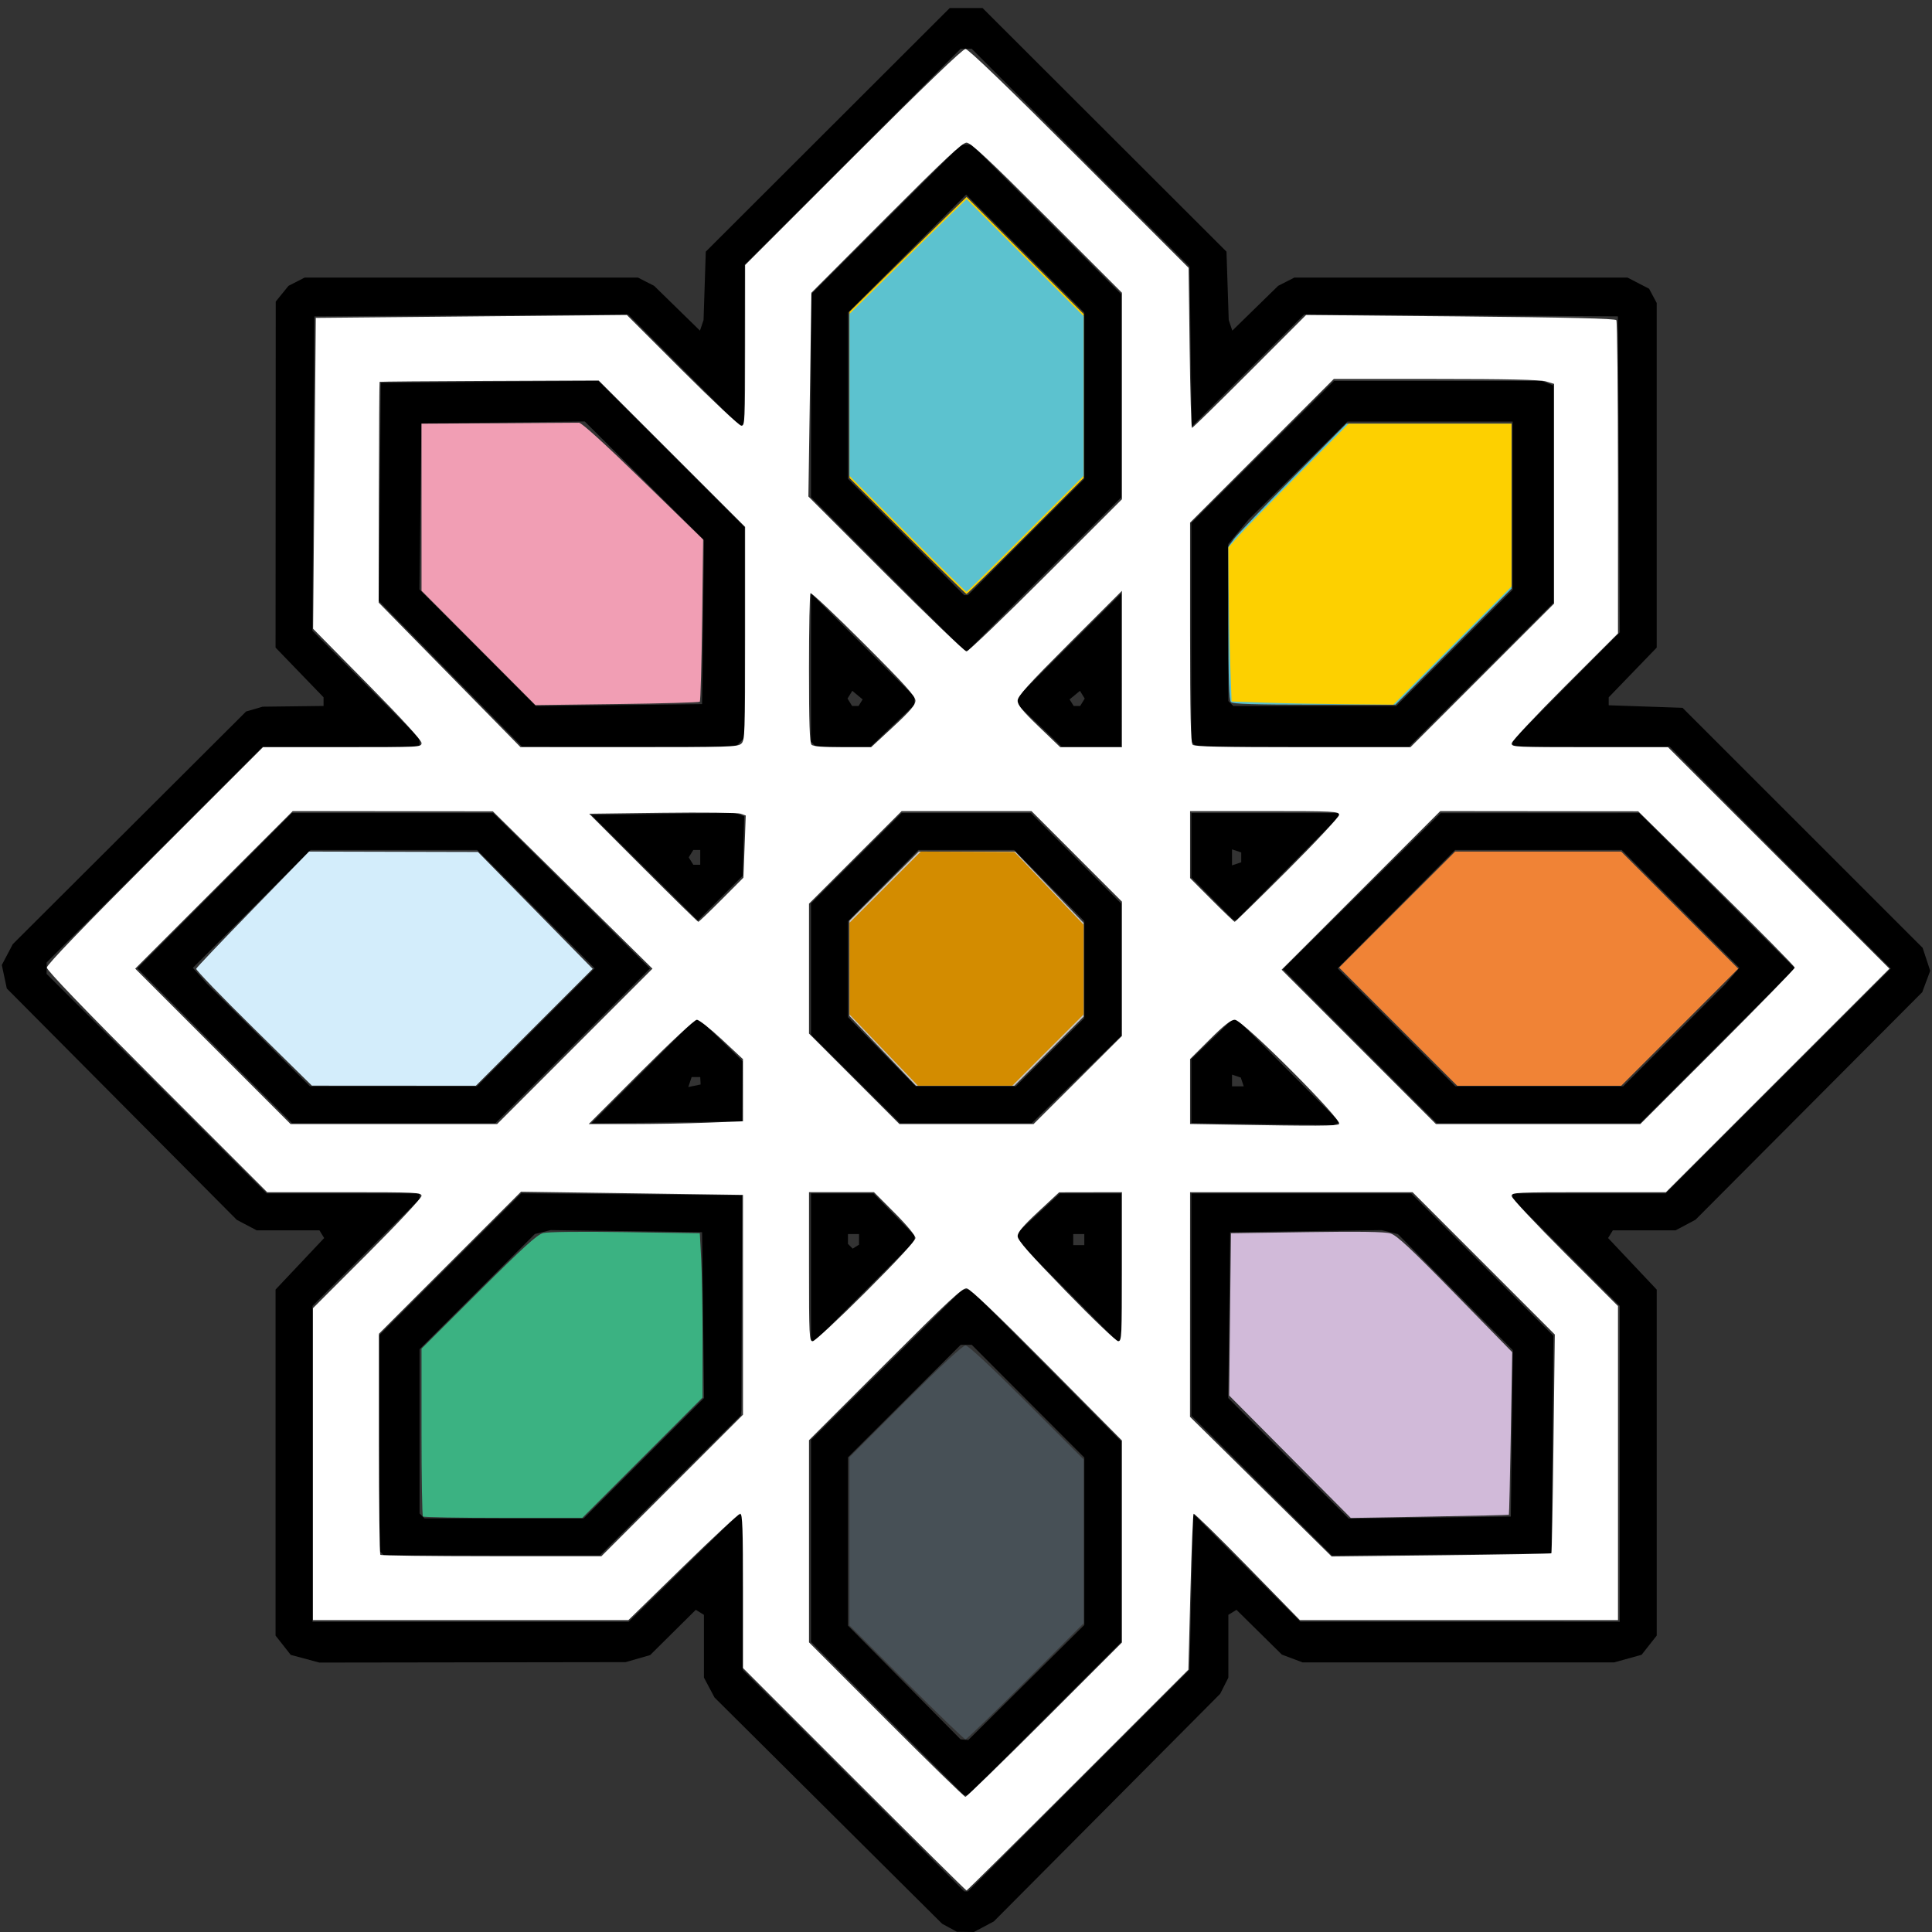<?xml version="1.0" encoding="UTF-8" standalone="no"?> <svg xmlns:inkscape="http://www.inkscape.org/namespaces/inkscape" xmlns:sodipodi="http://sodipodi.sourceforge.net/DTD/sodipodi-0.dtd" xmlns="http://www.w3.org/2000/svg" xmlns:svg="http://www.w3.org/2000/svg" width="512" height="512" viewBox="0 0 512 512" version="1.1" id="svg1" xml:space="preserve"><rect x="0" y="0" width="512" height="512" fill="#333333" stroke="none"/><defs id="defs1"></defs><g id="layer1"><path style="fill:#000000;stroke-width:1.086" d="m 251.629,510.877 -1.957,-1.063 -30.158,-29.979 -30.158,-29.979 -1.404,-2.643 -1.404,-2.643 v -8.309 -8.309 l -1.077,-0.666 -1.077,-0.666 -6.052,5.999 -6.052,5.999 -3.247,0.931 -3.247,0.931 -40.586,0.058 -40.586,0.058 -3.79,-1.02 -3.79,-1.02 -2.01,-2.555 -2.01,-2.555 V 387.598 341.751 l 6.443,-6.83 6.443,-6.83 -0.629,-1.018 -0.629,-1.018 H 76.344 68.034 l -2.643,-1.392 -2.643,-1.392 -30.474,-30.659 -30.474,-30.659 -0.66,-3.109 -0.66,-3.109 1.454,-2.763 1.454,-2.763 30.915,-30.828 30.915,-30.828 2.19,-0.636 2.19,-0.636 8.074,-0.098 8.074,-0.098 v -1.145 -1.145 l -6.361,-6.589 -6.361,-6.589 0.022,-45.847 0.022,-45.847 1.691,-2.087 1.691,-2.087 2.138,-1.093 2.138,-1.093 h 44.168 44.168 l 2.138,1.089 2.138,1.089 6.079,5.94 6.079,5.94 0.475,-1.402 0.475,-1.402 0.296,-9.066 0.296,-9.066 32.326,-32.282 32.326,-32.282 h 4.343 4.343 l 32.326,32.282 32.326,32.282 0.296,9.066 0.296,9.066 0.475,1.402 0.475,1.402 6.079,-5.94 6.079,-5.94 2.138,-1.089 2.138,-1.089 h 44.152 44.152 l 2.858,1.478 2.858,1.478 1.008,1.883 1.008,1.883 v 45.667 45.667 l -6.361,6.589 -6.361,6.589 v 1.053 1.053 l 9.783,0.336 9.783,0.336 31.814,31.805 31.814,31.805 1.004,3.041 1.004,3.041 -1.054,2.832 -1.054,2.832 -30.048,30.158 -30.048,30.158 -2.643,1.404 -2.643,1.404 h -8.309 -8.309 l -0.629,1.018 -0.629,1.018 6.443,6.83 6.443,6.83 v 45.846 45.846 l -2.002,2.545 -2.002,2.545 -3.625,1.007 -3.625,1.007 -41.284,0.005 -41.284,0.005 -2.755,-1.032 -2.755,-1.032 -6.018,-5.937 -6.018,-5.937 -1.077,0.666 -1.077,0.666 v 8.325 8.325 l -1.082,2.138 -1.082,2.138 -29.991,30.158 -29.991,30.158 -2.643,1.404 -2.643,1.404 -2.251,-0.03 -2.251,-0.03 z m 34.259,-39.006 29.353,-29.363 0.489,-20.686 0.489,-20.686 14.19,14.317 14.19,14.317 42.327,0.011 42.327,0.011 v -41.85 -41.85 l -14.19,-14.165 -14.19,-14.165 v -0.747 -0.747 h 20.274 20.274 l 29.833,-29.787 29.833,-29.787 -29.311,-29.42 -29.311,-29.42 -20.796,-0.001 -20.796,-0.001 v -0.83 -0.83 L 415.074,181.878 429.275,167.564 429.02,125.702 428.765,83.84 387.194,83.585 345.624,83.329 330.733,98.198 315.841,113.066 315.541,91.865 315.241,70.665 286.371,41.786 257.501,12.908 l -1.468,0.013 -1.468,0.013 -28.605,28.603 -28.605,28.603 -0.089,21.286 -0.089,21.286 h -0.678 -0.678 l -14.666,-14.69 -14.666,-14.69 -41.595,0.255 -41.595,0.255 -0.255,41.655 -0.255,41.655 14.201,14.294 14.201,14.294 v 1.057 1.057 H 90.425 69.658 l -28.655,28.613 -28.655,28.613 v 1.503 1.503 l 29.153,29.093 29.153,29.093 h 20.269 20.269 v 0.747 0.747 l -14.19,14.165 -14.19,14.165 v 41.85 41.85 h 41.896 41.896 l 14.479,-14.19 14.479,-14.19 h 0.67 0.67 l -0.031,20.553 -0.031,20.553 29.346,29.358 29.346,29.358 h 0.502 0.502 z m -50.66,-16.397 -20.298,-20.316 v -26.787 -26.787 l 20.06,-19.936 20.06,-19.936 h 1.083 1.083 l 19.961,20.129 19.961,20.129 v 26.61 26.61 l -20.316,20.298 -20.316,20.298 h -0.49 -0.49 z m 36.756,-9.601 15.366,-15.237 v -22.185 -22.185 l -14.913,-14.936 -14.913,-14.936 h -1.468 -1.468 l -14.936,14.913 -14.936,14.913 v 22.287 22.287 l 14.924,15.079 14.924,15.079 1.026,0.08 1.026,0.08 z m -170.904,-34.348 -0.652,-0.652 v -28.472 -28.472 l 18.863,-18.845 18.863,-18.845 29.256,0.26 29.256,0.26 -0.098,28.381 -0.098,28.381 -0.068,0.778 -0.068,0.778 -18.664,18.55 -18.664,18.55 h -28.637 -28.637 z m 69.552,-25.089 15.955,-15.955 -0.264,-21.968 -0.264,-21.968 -20.062,-0.277 -20.062,-0.277 -2.092,0.513 -2.092,0.513 -15.279,15.279 -15.279,15.279 v 21.756 21.756 l 0.652,0.652 0.652,0.652 h 21.09 21.09 z m 163.725,7.255 -18.626,-18.516 V 345.722 316.27 h 29.124 29.124 l 18.845,18.863 18.845,18.863 -0.26,28.846 -0.26,28.846 -29.084,0.259 -29.084,0.259 z m 66.29,-13.842 0.262,-22.053 -15.216,-15.369 -15.216,-15.369 -2.173,-0.533 -2.173,-0.533 -20.062,0.277 -20.062,0.277 -0.264,21.968 -0.264,21.968 15.975,15.975 15.975,15.975 21.478,-0.264 21.478,-0.264 z m -185.717,-44.006 v -19.573 h 8.277 8.277 l 5.424,5.555 5.424,5.555 v 0.796 0.796 l -13.184,13.222 -13.184,13.222 h -0.517 -0.517 z m 12.722,-7.398 v -1.41 h -1.468 -1.468 v 1.305 1.305 l 0.626,0.626 0.626,0.626 0.842,-0.52 0.842,-0.52 z m 55.206,13.724 -13.124,-13.246 v -1.151 -1.151 l 5.561,-5.175 5.561,-5.175 h 8.14 8.14 v 19.573 19.573 h -0.577 -0.577 z m 4.491,-13.667 v -1.468 h -1.468 -1.468 v 1.468 1.468 h 1.468 1.468 z m 47.22,-30.604 -18.839,-0.266 v -8.487 -8.487 l 5.362,-5.193 5.362,-5.193 h 0.768 0.768 l 13.551,13.577 13.551,13.577 -0.842,0.369 -0.842,0.369 z m -5.362,-11.172 -0.387,-1.162 -1.162,-0.387 -1.162,-0.387 v 1.55 1.55 h 1.55 1.55 z M 56.9,277.146 36.388,256.617 56.878,236.043 77.367,215.469 h 26.67 26.67 l 20.772,20.597 20.772,20.597 -20.489,20.506 -20.489,20.506 H 104.342 77.411 Z m 85.091,-4.886 15.606,-15.629 L 142.019,240.943 126.441,225.255 H 104.37 82.299 l -15.593,15.616 -15.593,15.616 1.903,2.147 1.903,2.147 13.606,13.554 13.606,13.554 h 22.126 22.126 z m 28.397,11.733 13.688,-13.72 h 0.746 0.746 l 5.628,5.497 5.628,5.497 -0.05,7.959 -0.05,7.959 -20.013,0.263 -20.013,0.263 z m 15.234,2.428 -0.052,-0.979 h -1.142 -1.142 l -0.439,1.317 -0.439,1.317 1.632,-0.338 1.632,-0.338 z m 41.113,-0.469 -11.805,-11.723 v -17.407 -17.407 l 12.003,-11.974 12.003,-11.974 h 17.127 17.127 l 11.974,12.003 11.974,12.003 v 17.517 17.517 l -11.867,11.584 -11.867,11.584 h -17.431 -17.431 z m 51.544,-7.097 9.071,-9.033 v -12.862 -12.862 l -9.299,-9.421 -9.299,-9.421 h -12.685 -12.685 l -9.332,9.439 -9.332,9.439 v 12.713 12.713 l 8.988,9.165 8.988,9.165 h 13.258 13.258 z m 82.111,-1.601 -20.403,-20.421 20.901,-20.673 20.901,-20.673 26.315,-0.01 26.315,-0.01 20.626,20.576 20.626,20.576 -20.509,20.527 -20.509,20.527 H 407.724 380.793 Z m 83.265,-2.854 13.491,-13.488 1.903,-2.213 1.903,-2.213 -15.593,-15.616 -15.593,-15.616 H 407.695 385.625 l -15.578,15.688 -15.578,15.688 15.606,15.629 15.606,15.629 h 22.241 22.241 z m -272.828,-44.444 -14.127,-13.999 19.055,-0.267 19.055,-0.267 1.209,0.464 1.209,0.464 -0.205,7.871 -0.205,7.871 -5.931,5.931 -5.931,5.931 z m 14.743,-2.745 v -1.957 h -0.921 -0.921 l -0.605,0.979 -0.605,0.979 0.605,0.979 0.605,0.979 h 0.921 0.921 z m 135.757,10.981 -5.597,-5.656 v -8.535 -8.535 h 19.573 19.573 v 0.451 0.451 l -13.629,13.739 -13.629,13.739 h -0.347 -0.347 z m 7.615,-10.981 v -1.305 l -1.223,-0.408 -1.223,-0.408 v 2.12 2.12 l 1.223,-0.408 1.223,-0.408 z m -209.577,-48.654 -18.966,-19.295 0.259,-28.904 0.259,-28.904 28.828,-0.26 28.828,-0.26 19.371,19.371 19.371,19.371 v 27.913 27.913 l -1.174,1.174 -1.174,1.174 h -28.317 -28.317 z m 66.957,-13.681 0.263,-21.721 -15.811,-15.731 -15.811,-15.731 -21.641,0.263 -21.641,0.263 -0.264,21.989 -0.264,21.989 15.433,15.46 15.433,15.46 22.02,-0.26 22.02,-0.26 z m 29.259,32.323 -0.652,-0.652 v -19.641 -19.642 l 13.701,13.675 13.701,13.675 v 1.087 1.087 l -5.799,5.532 -5.799,5.532 h -7.249 -7.249 z m 12.491,-10.981 0.536,-0.868 -1.37,-1.137 -1.37,-1.137 -0.634,1.026 -0.634,1.026 0.605,0.979 0.605,0.979 h 0.863 0.863 z m 47.461,6.101 -5.799,-5.532 v -1.087 -1.087 l 13.701,-13.675 13.701,-13.675 v 20.294 20.294 h -7.902 -7.902 z m 11.327,-6.212 0.605,-0.979 -0.634,-1.026 -0.634,-1.026 -1.37,1.137 -1.37,1.137 0.536,0.868 0.536,0.868 h 0.863 0.863 z m 29.523,11.091 -0.652,-0.652 v -28.985 -28.985 l 18.896,-18.806 18.896,-18.806 h 27.51 27.51 l 1.548,0.594 1.548,0.594 v 28.816 28.816 l -19.097,19.034 -19.097,19.034 h -28.205 -28.205 z m 69.065,-25.515 15.425,-15.402 v -22.276 -22.276 h -21.894 -21.894 l -13.093,12.975 -13.093,12.975 -2.691,3.248 -2.691,3.248 v 20.803 20.803 l 0.652,0.652 0.652,0.652 h 21.601 21.601 z m -150.221,-19.593 -20.298,-20.316 0.015,-26.904 0.015,-26.904 19.876,-19.818 19.876,-19.818 h 1.404 1.404 l 19.809,19.826 19.809,19.826 v 26.913 26.913 l -20.316,20.298 -20.316,20.298 h -0.49 -0.49 z m 36.697,-9.767 15.425,-15.402 V 104.881 82.838 L 271.691,67.203 256.033,51.567 240.374,67.203 224.716,82.838 v 22.02 22.02 l 15.402,15.425 15.402,15.425 h 0.49 0.49 z" id="path1"></path><path style="fill:#fdd000;stroke-width:0.564" d="m 240.481,142.03 -15.37,-15.378 v -22.005 -22.005 l 10.014,-9.87 c 5.508,-5.429 12.491,-12.277 15.519,-15.22 l 5.504,-5.349 15.511,15.504 15.511,15.504 v 21.729 21.729 l -15.378,15.37 c -8.458,8.454 -15.505,15.37 -15.66,15.37 -0.155,0 -7.199,-6.92 -15.652,-15.378 z" id="path2"></path><path style="fill:#5cc2cf;stroke-width:0.564" d="m 326.213,186.069 c -0.501,-0.501 -0.677,-5.937 -0.677,-20.963 v -20.286 l 1.507,-2.028 c 0.829,-1.115 7.863,-8.438 15.632,-16.274 l 14.125,-14.246 h 21.887 21.887 v 21.866 21.866 l -15.378,15.37 -15.378,15.37 h -21.464 c -15.942,0 -21.638,-0.174 -22.141,-0.677 z" id="path3"></path><path style="fill:#5cc2cf;stroke-width:0.564" d="M 240.481,141.466 225.111,126.088 V 104.648 83.207 l 10.861,-10.718 c 5.973,-5.895 12.957,-12.744 15.52,-15.219 l 4.659,-4.501 15.51,15.503 15.51,15.503 v 21.165 21.165 l -15.378,15.37 c -8.458,8.454 -15.505,15.37 -15.66,15.37 -0.155,0 -7.199,-6.92 -15.652,-15.378 z" id="path4"></path><path style="fill:#fdd000;stroke-width:0.564" d="m 335.127,186.204 -8.745,-0.304 -0.354,-9.873 c -0.195,-5.43 -0.385,-14.613 -0.423,-20.406 l -0.069,-10.533 2.92,-3.29 c 1.606,-1.809 8.776,-9.192 15.934,-16.407 l 13.014,-13.117 h 21.585 21.585 v 21.584 21.584 l -15.66,15.652 -15.66,15.652 -12.691,-0.119 c -6.98,-0.065 -16.626,-0.256 -21.435,-0.423 z" id="path5"></path><path style="fill:#f08336;stroke-width:0.564" d="m 370.526,272.076 -15.652,-15.66 15.378,-15.37 15.378,-15.37 h 22.003 22.003 l 15.507,15.515 15.507,15.515 -15.507,15.515 -15.507,15.515 h -21.729 -21.729 z" id="path6"></path><path style="fill:#d1bad9;stroke-width:0.564" d="m 341.86,386.05 -16.116,-16.225 0.233,-21.498 0.234,-21.498 20.086,-0.296 c 14.086,-0.207 20.717,-0.105 22.199,0.341 1.667,0.502 5.291,3.887 17.186,16.052 l 15.073,15.415 -0.371,21.49 c -0.204,11.819 -0.435,21.54 -0.514,21.602 -0.079,0.062 -9.537,0.277 -21.018,0.477 l -20.875,0.365 z" id="path7"></path><path style="fill:#475056;stroke-width:0.564" d="m 240.199,445.845 -15.088,-15.096 v -22.286 -22.286 l 14.814,-14.806 c 9.497,-9.492 15.219,-14.806 15.942,-14.806 0.724,0 6.531,5.405 16.216,15.096 l 15.088,15.096 v 21.721 21.721 l -15.378,15.37 c -8.458,8.454 -15.632,15.37 -15.942,15.37 -0.31,0 -7.354,-6.793 -15.652,-15.096 z" id="path8"></path><path style="fill:#3bb282;stroke-width:0.564" d="m 112.085,401.889 c -0.207,-0.207 -0.376,-10.301 -0.376,-22.43 v -22.054 l 15.092,-15.044 c 11.869,-11.832 15.527,-15.16 17.131,-15.586 1.223,-0.325 9.938,-0.422 21.78,-0.244 l 19.741,0.297 0.364,6.777 c 0.2,3.727 0.364,13.527 0.364,21.777 v 15 l -15.935,15.942 -15.935,15.942 H 133.387 c -11.509,0 -21.095,-0.169 -21.302,-0.376 z" id="path9"></path><path style="fill:#d3edfb;stroke-width:0.564" d="M 67.225,272.511 C 58.739,264.153 51.884,257.052 51.992,256.73 c 0.108,-0.321 6.88,-7.44 15.05,-15.82 l 14.854,-15.236 22.382,0.056 22.382,0.056 15.204,15.484 15.204,15.484 -15.482,15.49 -15.482,15.49 -21.725,-0.013 -21.725,-0.013 z" id="path10"></path><path style="fill:#f19eb4;stroke-width:0.564" d="m 126.801,171.706 -15.092,-15.152 v -22.141 -22.14 l 20.311,-0.101 c 11.171,-0.055 20.803,-0.119 21.406,-0.141 0.701,-0.026 6.82,5.537 17.002,15.456 l 15.907,15.496 -0.267,21.32 c -0.147,11.726 -0.421,21.474 -0.61,21.663 -0.188,0.189 -10.067,0.466 -21.953,0.617 l -21.61,0.274 z" id="path11"></path><path style="fill:#c7c7c7;stroke-width:0.564;fill-opacity:1" d="m 233.926,278.491 -8.815,-9.245 v -12.624 -12.624 l 9.174,-9.162 9.174,-9.162 h 12.782 12.782 l 9.073,9.45 9.073,9.45 7.8e-4,12.419 7.9e-4,12.419 -9.174,9.162 -9.174,9.162 h -13.041 -13.041 z" id="path12"></path><path style="fill:#d38c00;fill-opacity:1;stroke-width:0.564" d="m 234.199,278.285 -9.067,-9.45 -0.011,-12.136 -0.011,-12.136 9.456,-9.444 9.456,-9.444 12.406,0.055 12.406,0.055 9.168,9.631 9.168,9.631 v 11.9 11.9 l -9.456,9.444 -9.456,9.444 h -12.497 -12.497 z" id="path13"></path><path style="fill:#ffffff;fill-opacity:1;stroke-width:0.564" d="m 226.378,471.518 -29.477,-29.481 v -20.45 c 0,-16.312 -0.147,-20.45 -0.727,-20.45 -0.4,0 -7.233,6.347 -15.184,14.105 L 166.533,429.347 H 124.734 82.936 v -41.331 -41.331 l 14.387,-14.378 c 7.913,-7.908 14.387,-14.825 14.387,-15.37 0,-0.928 -1.318,-0.991 -20.454,-0.991 H 70.801 L 41.607,286.746 c -19.087,-19.089 -29.195,-29.589 -29.195,-30.327 0,-0.738 9.919,-11.046 28.635,-29.759 l 28.635,-28.63 h 21.014 c 20.653,0 21.014,-0.019 21.014,-1.131 0,-0.721 -5.211,-6.415 -14.368,-15.699 l -14.368,-14.569 0.355,-41.192 0.355,-41.192 41.215,-0.389 41.215,-0.389 14.693,14.685 c 8.081,8.077 15.135,14.685 15.676,14.685 0.918,0 0.983,-1.423 0.983,-21.3 V 70.237 l 28.635,-28.63 c 18.712,-18.709 29.026,-28.63 29.763,-28.63 0.738,0 11.17,10.043 30.129,29.005 l 29.001,29.005 0.272,21.208 c 0.15,11.664 0.429,21.208 0.621,21.208 0.192,0 7.075,-6.734 15.296,-14.965 l 14.947,-14.965 40.904,0.38 c 28.744,0.267 41.027,0.565 41.318,1.001 0.228,0.342 0.418,19.156 0.423,41.811 l 0.009,41.19 -14.105,14.096 c -7.758,7.753 -14.105,14.542 -14.105,15.088 0,0.928 1.33,0.992 20.736,0.992 h 20.736 l 29.334,29.338 29.334,29.338 -29.616,29.62 -29.616,29.62 h -20.454 c -19.137,0 -20.454,0.064 -20.454,0.992 0,0.545 6.347,7.335 14.105,15.088 l 14.105,14.096 v 41.613 41.613 H 386.635 344.488 L 330.567,415.101 c -7.657,-7.835 -14.067,-14.109 -14.246,-13.942 -0.178,0.167 -0.562,9.533 -0.854,20.813 l -0.53,20.509 -29.255,29.259 c -16.09,16.092 -29.384,29.259 -29.541,29.259 -0.157,0 -13.551,-13.266 -29.763,-29.481 z m 50.494,-15.792 20.455,-20.449 v -26.764 -26.764 l -19.888,-20.066 c -13.356,-13.475 -20.335,-20.128 -21.249,-20.253 -1.134,-0.156 -4.729,3.18 -21.58,20.026 l -20.219,20.213 v 26.784 26.784 l 20.441,20.47 c 11.243,11.258 20.699,20.47 21.013,20.47 0.314,0 9.776,-9.202 21.026,-20.449 z m -98.733,-62.06 18.762,-18.756 v -29.126 -29.126 l -29.412,-0.42 -29.412,-0.42 -18.826,18.82 -18.826,18.82 v 29.106 c 0,16.008 0.169,29.275 0.376,29.482 0.207,0.207 13.471,0.376 29.476,0.376 h 29.1 z m 232.998,17.972 c 0.111,-0.111 0.36,-13.203 0.553,-29.093 l 0.35,-28.89 -18.848,-18.854 -18.848,-18.854 h -29.482 -29.482 l -0.011,29.761 -0.011,29.761 18.77,18.508 18.77,18.508 29.018,-0.322 c 15.96,-0.177 29.109,-0.413 29.22,-0.524 z M 229.479,342.325 c 8.331,-8.325 13.122,-13.523 13.122,-14.236 0,-0.666 -2.231,-3.363 -5.49,-6.634 l -5.49,-5.511 h -8.614 -8.614 v 19.747 c 0,18.396 0.067,19.747 0.983,19.747 0.541,0 6.888,-5.901 14.105,-13.113 z m 67.848,-6.634 V 315.945 l -8.322,0.015 -8.322,0.015 -5.501,5.117 c -4.108,3.821 -5.501,5.472 -5.501,6.518 0,1.064 3.089,4.581 12.835,14.613 7.093,7.301 13.277,13.212 13.823,13.213 0.922,10e-4 0.987,-1.314 0.987,-19.745 z m 57.547,-37.795 c 1.244,-0.796 -25.59,-27.651 -27.63,-27.651 -1.017,0 -2.846,1.436 -6.634,5.208 l -5.229,5.208 v 8.602 8.602 l 10.014,0.168 c 23.817,0.399 28.676,0.377 29.479,-0.137 z m -202.545,-20.596 20.585,-20.591 -21.152,-20.847 -21.152,-20.847 -26.52,-0.03 -26.52,-0.03 -20.869,20.875 -20.869,20.875 20.587,20.593 20.587,20.593 h 27.369 27.369 z m 35.174,20.22 9.399,-0.371 -0.004,-8.233 -0.004,-8.233 -5.595,-5.219 c -3.077,-2.87 -6.061,-5.219 -6.63,-5.219 -0.599,0 -6.847,5.816 -14.849,13.823 l -13.814,13.823 h 11.048 c 6.077,0 15.278,-0.167 20.447,-0.371 z m 98.118,-11.312 11.707,-11.675 V 256.738 238.943 L 285.343,226.949 273.359,214.955 h -17.208 -17.208 l -12.276,12.266 -12.276,12.266 v 17.208 17.208 l 11.984,11.994 11.984,11.994 17.777,-0.004 17.777,-0.004 z m 169.535,-8.766 c 11.25,-11.247 20.462,-20.704 20.471,-21.016 0.009,-0.312 -9.321,-9.759 -20.734,-20.993 l -20.75,-20.426 -26.232,-0.026 -26.232,-0.026 -21.019,21.013 -21.019,21.013 20.449,20.455 20.449,20.455 h 27.081 27.081 z m -263.971,-38.998 5.829,-5.849 0.308,-8.239 0.308,-8.239 -1.352,-0.481 c -0.743,-0.265 -10.079,-0.37 -20.746,-0.234 l -19.395,0.248 14.313,14.321 c 7.872,7.877 14.446,14.321 14.609,14.321 0.163,0 2.919,-2.632 6.125,-5.849 z m 150.004,-7.829 c 7.527,-7.522 13.686,-14.123 13.686,-14.669 0,-0.927 -1.284,-0.992 -19.747,-0.992 h -19.747 v 8.876 8.876 l 5.773,5.793 c 3.175,3.186 5.902,5.793 6.061,5.793 0.158,0 6.447,-6.155 13.974,-13.677 z M 196.434,197.096 c 0.973,-0.881 1.032,-2.533 1.032,-29.2 v -28.266 l -19.403,-19.397 -19.403,-19.397 -28.965,0.113 c -15.931,0.062 -29.025,0.173 -29.098,0.246 -0.073,0.073 -0.159,13.264 -0.19,29.312 l -0.057,29.179 18.798,19.158 18.798,19.158 28.729,0.013 c 25.953,0.012 28.829,-0.077 29.761,-0.92 z m 40.293,-4.513 c 4.557,-4.226 5.873,-5.776 5.873,-6.916 0,-1.167 -2.823,-4.291 -13.707,-15.168 -7.539,-7.534 -13.886,-13.52 -14.105,-13.301 -0.219,0.219 -0.398,9.19 -0.398,19.937 0,14.445 0.177,19.716 0.677,20.217 0.459,0.459 3.108,0.677 8.231,0.677 h 7.554 z m 60.6,-15.283 v -20.73 l -13.823,13.814 c -11.062,11.055 -13.823,14.111 -13.823,15.301 0,1.146 1.295,2.73 5.656,6.916 l 5.656,5.429 h 8.166 8.166 z m 95.486,1.691 19.044,-19.038 v -29.11 -29.11 l -2.181,-0.653 c -1.521,-0.456 -10.356,-0.653 -29.194,-0.653 h -27.012 l -19.044,19.038 -19.044,19.038 v 29.087 c 0,21.871 0.168,29.255 0.677,29.764 0.509,0.509 7.766,0.677 29.194,0.677 h 28.517 z m -115.658,-26.517 20.173,-20.167 V 104.945 77.582 L 277.442,57.691 C 261.864,42.109 257.251,37.801 256.141,37.801 c -1.11,0 -5.706,4.298 -21.263,19.888 l -19.847,19.888 -0.4,26.998 -0.4,26.998 20.529,20.535 c 11.291,11.294 20.91,20.535 21.376,20.535 0.465,0 9.924,-9.075 21.019,-20.167 z" id="path14"></path></g></svg> 
